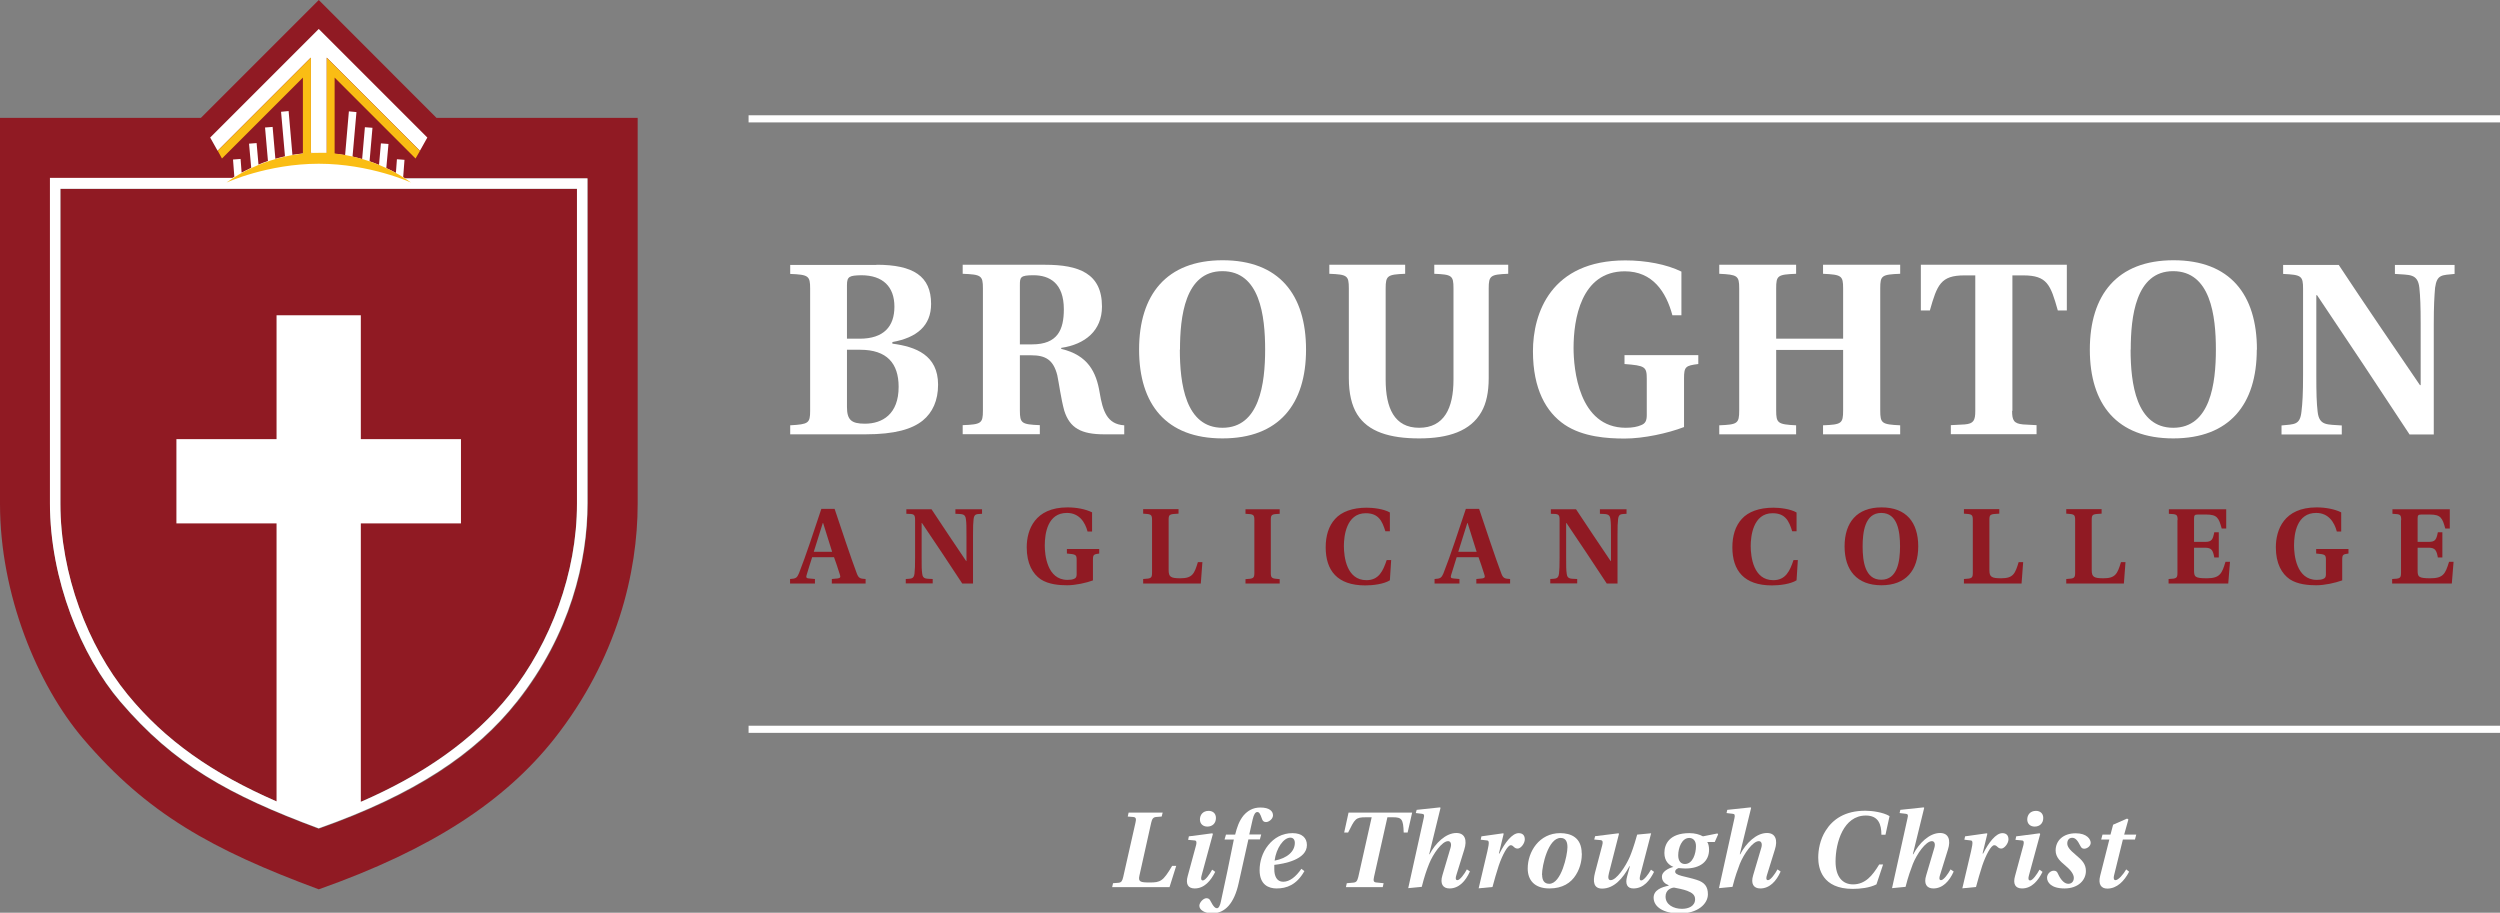 <?xml version="1.0" encoding="UTF-8"?>
<svg id="Layer_2" data-name="Layer 2" xmlns="http://www.w3.org/2000/svg" xmlns:xlink="http://www.w3.org/1999/xlink" viewBox="0 0 171.76 62.71">
  <rect x="0" y="0" width="171.76" height="62.71" fill="#808080" stroke="none"/>
  <defs>
    <style>
      .cls-1 {
        clip-path: url(#clippath);
      }

      .cls-2 {
        fill: none;
      }

      .cls-2, .cls-3, .cls-4, .cls-5 {
        stroke-width: 0px;
      }

      .cls-3 {
        fill: #fabd14;
      }

      .cls-4 {
        fill: #901a23;
      }

      .cls-5 {
        fill: #fff;
      }
    </style>
    <clipPath id="clippath">
      <rect class="cls-2" width="171.76" height="62.71"/>
    </clipPath>
  </defs>
  <g id="Layer_1-2" data-name="Layer 1">
    <g class="cls-1">
      <path class="cls-5" d="M76.41,60.95l.06-.27.38-.03c.2-.02.26-.14.32-.4l.84-3.72c.06-.26.05-.38-.15-.4l-.38-.03.06-.27h2.34l-.07.27-.38.03c-.21.02-.28.14-.34.4l-.81,3.64c-.09.42.08.46.71.46.73,0,.92-.08,1.54-1.14h.28l-.46,1.46h-3.95Z"/>
      <path class="cls-5" d="M83.49,59.9c-.3.6-.74,1.14-1.41,1.14-.47,0-.63-.32-.48-.85l.58-2.14c.05-.21.02-.31-.13-.31l-.42-.04.05-.24,1.61-.21.04.05-.77,2.83c-.06.2-.06.36.08.36.17,0,.47-.42.64-.74l.21.15ZM83.54,56.2c0,.37-.25.59-.59.59-.3,0-.51-.19-.51-.49s.19-.59.6-.59c.27,0,.5.16.5.49"/>
      <path class="cls-5" d="M84.13,57.68l.1-.34h.63c.13-.51.27-.94.59-1.33.27-.3.62-.53,1.14-.53.63,0,.87.25.87.54,0,.24-.28.46-.48.46-.16,0-.23-.09-.27-.2-.13-.38-.2-.49-.33-.49-.13,0-.24.16-.32.52l-.23,1.02h.82l-.09.34h-.79l-.67,3.01c-.3,1.37-.93,2.07-1.81,2.07-.52,0-.89-.23-.89-.52,0-.22.27-.52.49-.52.16,0,.23.09.28.2.21.42.35.49.44.49.13,0,.22-.21.27-.46.2-.89.67-3.13.89-4.26h-.65Z"/>
      <path class="cls-5" d="M89.61,59.86c-.53.94-1.22,1.18-1.9,1.18-.54,0-1.17-.24-1.17-1.26,0-.58.19-1.22.59-1.71.4-.5.96-.83,1.67-.83.66,0,.99.33.99.82,0,1.01-1.59,1.29-2.24,1.36,0,.07,0,.24,0,.31,0,.44.16.85.61.85s.88-.35,1.25-.89l.21.16ZM88.96,57.91c0-.21-.1-.36-.31-.36-.46,0-.97.72-1.08,1.58.88-.17,1.39-.64,1.39-1.22"/>
      <path class="cls-5" d="M97.02,55.83l-.31,1.37h-.27c-.03-.93-.14-1.05-.74-1.05h-.38l-.92,4.1c-.06.26-.03.37.17.38l.49.05-.06.27h-2.53l.06-.27.45-.04c.22-.02.27-.13.34-.39l.92-4.1h-.41c-.7,0-.74.11-1.21,1.05h-.27l.3-1.37h4.36Z"/>
      <path class="cls-5" d="M100.98,59.89c-.28.63-.74,1.15-1.39,1.15-.46,0-.67-.32-.49-.91l.56-1.89c.08-.27,0-.45-.17-.45-.42,0-1.03.87-1.31,1.57-.17.43-.31.82-.5,1.57l-.93.09,1.06-4.79c.06-.23.03-.31-.12-.32l-.42-.05.06-.22,1.6-.17.04.03-.78,3.19h.03c.39-.75,1.1-1.46,1.84-1.46.59,0,.75.49.54,1.14l-.54,1.74c-.07.21-.07.36.07.36.17,0,.48-.42.65-.74l.22.15Z"/>
      <path class="cls-5" d="M101.59,61.03l.6-2.55c.15-.65.11-.73-.04-.74l-.42-.05.05-.23,1.49-.21.04.03-.33,1.36h.04c.37-.74.87-1.4,1.32-1.4.28,0,.42.16.42.43,0,.27-.27.63-.49.63-.27,0-.27-.23-.48-.23s-.57.67-.82,1.4c-.17.53-.29.95-.43,1.47l-.93.09Z"/>
      <path class="cls-5" d="M108.68,58.64c0,.33-.06.92-.41,1.47-.34.55-.92.93-1.82.93-1.03,0-1.49-.58-1.49-1.37,0-1.15.79-2.43,2.23-2.43.71,0,1.48.28,1.48,1.4M105.95,60.1c0,.4.16.62.49.62.83,0,1.25-1.98,1.25-2.51,0-.34-.09-.64-.47-.64-.85,0-1.28,1.89-1.28,2.54"/>
      <path class="cls-5" d="M113.44,57.25l-.75,2.88c-.05.2-.06.36.07.36.18,0,.49-.42.67-.74l.21.15c-.3.6-.72,1.14-1.42,1.14-.42,0-.58-.3-.43-.83l.19-.7h-.03c-.45.85-1.07,1.54-1.88,1.54-.59,0-.64-.49-.49-1.08l.5-1.9c.06-.22.04-.33-.11-.35l-.44-.04.06-.23,1.61-.2.03.04-.69,2.7c-.08.31-.05.48.12.48.39,0,1.01-.9,1.32-1.62.11-.27.27-.68.5-1.51l.95-.09Z"/>
      <path class="cls-5" d="M117.3,57.86c.08.1.12.34.12.51,0,.8-.58,1.3-1.64,1.3-.15,0-.27-.02-.45-.03-.13.05-.24.12-.24.24s.11.21.45.3c.34.09.7.16,1.03.27.54.17.77.46.77.99,0,.67-.71,1.32-1.94,1.32-1.07,0-1.79-.43-1.79-1.09,0-.52.56-.73,1.04-.82v-.02c-.27-.12-.47-.28-.47-.61,0-.31.4-.56.79-.66h0c-.28-.11-.62-.38-.62-.96s.32-1.36,1.72-1.36c.38,0,.69.09.93.22l1-.2.04.07-.23.52h-.51ZM116.46,61.78c0-.3-.21-.45-.55-.58-.23-.09-.73-.19-.9-.22-.22.02-.58.17-.58.62,0,.55.54.84,1.13.84.46,0,.9-.19.9-.66M115.3,58.76c0,.38.17.6.46.6.54,0,.76-.71.76-1.23,0-.38-.21-.56-.46-.56-.51,0-.76.67-.76,1.2"/>
      <path class="cls-5" d="M122.33,59.89c-.28.63-.74,1.15-1.39,1.15-.46,0-.67-.32-.49-.91l.56-1.89c.08-.27,0-.45-.17-.45-.42,0-1.03.87-1.31,1.57-.16.43-.31.82-.5,1.57l-.93.09,1.06-4.79c.05-.23.03-.31-.12-.32l-.42-.05.05-.22,1.6-.17.04.03-.78,3.19h.03c.39-.75,1.1-1.46,1.84-1.46.59,0,.75.49.54,1.14l-.54,1.74c-.07.21-.07.36.07.36.17,0,.48-.42.65-.74l.22.15Z"/>
      <path class="cls-5" d="M129.38,59.38l-.46,1.38c-.47.24-1.12.31-1.63.31-2.09,0-2.37-1.4-2.37-2.15,0-.52.12-1.24.51-1.85.49-.78,1.32-1.37,2.73-1.37.44,0,1.22.1,1.66.37l-.28,1.28h-.28c0-.71-.2-1.32-1.07-1.32-1.53,0-2.08,1.84-2.08,3.16,0,1.06.49,1.57,1.2,1.57.85,0,1.34-.61,1.8-1.37h.27Z"/>
      <path class="cls-5" d="M134.22,59.89c-.28.63-.74,1.15-1.39,1.15-.46,0-.68-.32-.49-.91l.56-1.89c.08-.27,0-.45-.17-.45-.42,0-1.03.87-1.31,1.57-.16.43-.31.82-.5,1.57l-.93.09,1.06-4.79c.06-.23.03-.31-.12-.32l-.42-.05.05-.22,1.6-.17.04.03-.78,3.19h.03c.39-.75,1.1-1.46,1.84-1.46.59,0,.75.49.54,1.14l-.54,1.74c-.07.21-.07.36.07.36.17,0,.48-.42.65-.74l.22.15Z"/>
      <path class="cls-5" d="M134.82,61.03l.6-2.55c.15-.65.11-.73-.04-.74l-.42-.05.05-.23,1.49-.21.04.03-.33,1.36h.04c.37-.74.87-1.4,1.32-1.4.28,0,.42.16.42.43,0,.27-.28.63-.49.63-.27,0-.27-.23-.49-.23s-.57.67-.82,1.4c-.17.53-.29.95-.43,1.47l-.93.09Z"/>
      <path class="cls-5" d="M140.33,59.9c-.3.6-.74,1.14-1.41,1.14-.47,0-.63-.32-.48-.85l.58-2.14c.05-.21.02-.31-.13-.31l-.42-.04.05-.24,1.61-.21.04.05-.77,2.83c-.06.2-.06.36.08.36.17,0,.47-.42.64-.74l.21.15ZM140.38,56.2c0,.37-.25.59-.59.59-.3,0-.51-.19-.51-.49s.19-.59.6-.59c.27,0,.5.16.5.49"/>
      <path class="cls-5" d="M143.64,57.9c0,.24-.26.41-.44.41-.13,0-.2-.05-.27-.19-.19-.38-.34-.56-.56-.56-.21,0-.34.15-.34.39,0,.21.14.42.59.79.42.35.69.62.69,1.1,0,.64-.54,1.2-1.47,1.2s-1.2-.43-1.2-.74c0-.25.23-.48.46-.48.16,0,.23.07.28.19.23.51.49.71.72.71s.38-.16.38-.41-.23-.55-.58-.84c-.32-.27-.67-.56-.67-1.04,0-.67.51-1.18,1.38-1.18.78,0,1.03.42,1.03.66"/>
      <path class="cls-5" d="M145.85,57.68l-.61,2.48c-.04.16-.02.31.1.31.2,0,.53-.38.74-.74l.2.16c-.34.65-.84,1.16-1.5,1.16-.42,0-.64-.29-.49-.88l.63-2.49h-.56l.09-.34h.55l.18-.68.96-.42.09.06-.29,1.04h.83l-.09.34h-.82Z"/>
      <path class="cls-5" d="M60.22,18.19c2.51,0,3.75.77,3.75,2.69,0,1.5-.98,2.32-2.66,2.62v.11c1.61.21,3.14.79,3.14,2.82,0,1.09-.38,1.91-1.05,2.46-.73.59-1.91.95-3.94.95h-5.17v-.62c1.25-.07,1.37-.14,1.37-1v-8.4c0-.87-.12-.95-1.37-1v-.62h5.94ZM58.19,23.27h.87c1.66,0,2.39-.84,2.39-2.2s-.78-2.16-2.28-2.16c-.8.02-.98.07-.98.68v3.68ZM58.19,27.95c0,.89.29,1.16,1.23,1.16,1.21,0,2.32-.66,2.32-2.53,0-1.61-.8-2.55-2.64-2.55h-.91v3.93Z"/>
      <path class="cls-5" d="M70.07,28.21c0,.87.12.95,1.37,1v.62h-5.3v-.62c1.27-.05,1.39-.12,1.39-1v-8.4c0-.88-.12-.95-1.39-1v-.62h5.66c2.32,0,3.91.59,3.91,2.87,0,1.66-1.16,2.6-2.8,2.84v.07c1.84.43,2.41,1.6,2.64,3,.21,1.25.5,2.18,1.69,2.25v.62h-1.37c-1.59,0-2.37-.43-2.75-1.62-.23-.84-.36-1.87-.48-2.44-.27-1.07-.82-1.37-1.78-1.37h-.79v3.82ZM70.07,23.66h.84c1.75,0,2.18-1,2.18-2.41,0-1.8-.98-2.34-2.09-2.34-.91,0-.93.14-.93.69v4.05Z"/>
      <path class="cls-5" d="M89.73,24.02c0,3.76-1.87,6.1-5.74,6.1s-5.73-2.34-5.73-6.1,1.87-6.14,5.74-6.14,5.73,2.35,5.73,6.14M81.06,24.02c0,2.32.38,5.37,2.93,5.37s2.93-3.05,2.93-5.37-.36-5.39-2.94-5.39-2.91,3.16-2.91,5.39"/>
      <path class="cls-5" d="M103.62,18.19v.62c-1.21.05-1.34.12-1.34,1v6.17c0,.95-.16,1.73-.5,2.32-.75,1.32-2.27,1.82-4.28,1.82s-3.51-.45-4.26-1.66c-.38-.61-.57-1.45-.57-2.48v-6.17c0-.88-.11-.95-1.34-1v-.62h5.21v.62c-1.21.05-1.34.12-1.34,1v6.28c0,1.93.59,3.3,2.3,3.3s2.36-1.34,2.36-3.3v-6.28c0-.88-.11-.95-1.32-1v-.62h5.08Z"/>
      <path class="cls-5" d="M115.7,29.34c-1.12.43-2.78.79-4.08.79-1.2,0-2.87-.11-4.12-.95-1.27-.86-2.18-2.44-2.18-5.05s1.23-6.24,6.35-6.24c1.41,0,2.84.27,3.85.77v3h-.62c-.43-1.61-1.36-3.02-3.27-3.02-3.03,0-3.52,3.34-3.52,5.26,0,1.43.34,5.49,3.59,5.49.46,0,.8-.07,1.05-.18.29-.11.39-.3.39-.7v-2.48c0-.84-.12-.91-1.53-1.02v-.61h5.07v.61c-.87.11-.98.18-.98.98v3.34Z"/>
      <path class="cls-5" d="M122.03,24.04v4.16c0,.87.11.96,1.37,1.02v.62h-5.28v-.62c1.25-.05,1.37-.12,1.37-1.02v-8.39c0-.87-.12-.94-1.37-1v-.62h5.28v.62c-1.27.05-1.37.12-1.37,1v3.46h4.6v-3.46c0-.87-.11-.94-1.38-1v-.62h5.3v.62c-1.27.05-1.37.12-1.37,1v8.39c0,.89.11.96,1.37,1.02v.62h-5.3v-.62c1.27-.05,1.38-.12,1.38-1.02v-4.16h-4.6Z"/>
      <path class="cls-5" d="M138.24,28.23c0,.64.11.87.75.93l.93.05v.62h-5.89v-.62l.95-.05c.62-.05.73-.28.73-.93v-9.31h-.75c-1.62,0-1.87.64-2.37,2.41h-.62v-3.14h10.03v3.14h-.62c-.5-1.77-.73-2.41-2.37-2.41h-.75v9.31Z"/>
      <path class="cls-5" d="M155.05,24.02c0,3.76-1.87,6.1-5.74,6.1s-5.73-2.34-5.73-6.1,1.87-6.14,5.75-6.14,5.73,2.35,5.73,6.14M146.38,24.02c0,2.32.38,5.37,2.93,5.37s2.93-3.05,2.93-5.37-.36-5.39-2.94-5.39-2.91,3.16-2.91,5.39"/>
      <path class="cls-5" d="M165.54,29.84c-2.09-3.19-4.21-6.37-6.35-9.56h-.05v5.48c0,1.29.02,1.91.09,2.52.11,1,.68.87,1.66.95v.62h-4.14v-.62c.89-.09,1.27-.02,1.37-.95.07-.57.11-1.23.11-2.52v-5.92c0-.89-.12-.96-1.37-1.02v-.62h3.82c1.77,2.68,3.69,5.49,5.58,8.26h.05v-4.19c0-1.27-.03-1.91-.09-2.5-.11-1-.7-.87-1.68-.95v-.62h4.1v.62c-.87.09-1.21.02-1.34.95-.05.59-.09,1.23-.09,2.5v7.58h-1.68Z"/>
      <rect class="cls-5" x="51.43" y="49.86" width="120.33" height=".49"/>
      <rect class="cls-5" x="51.43" y="7.92" width="120.33" height=".49"/>
      <path class="cls-4" d="M57.15,40.09v-.31l.41-.04c.18-.02.2-.11.14-.27-.13-.41-.31-.96-.4-1.19h-1.5c-.13.42-.28.85-.38,1.22-.05.15-.03.23.14.24l.43.04v.31h-1.71v-.31c.41-.02.48-.09.61-.39.47-1.18,1.07-3.02,1.54-4.43h.91c.43,1.29,1.14,3.42,1.53,4.45.12.31.22.35.6.37v.31h-2.32ZM56.55,35.93h-.02c-.18.56-.4,1.29-.62,1.98h1.26c-.17-.52-.47-1.5-.62-1.98"/>
      <path class="cls-4" d="M66.11,40.09c-.93-1.42-1.83-2.77-2.77-4.16h-.02v2.34c0,.62,0,.88.04,1.15.04.4.32.33.72.36v.3h-1.85v-.3c.37-.03.55.01.6-.37.03-.25.04-.52.04-1.13v-2.53c0-.41-.05-.45-.6-.45v-.31h1.73c.76,1.16,1.56,2.34,2.38,3.56h.02s0-1.76,0-1.76c0-.61,0-.87-.04-1.13-.04-.4-.33-.33-.72-.36v-.31h1.83v.31c-.37.03-.53-.02-.58.36-.03.26-.04.51-.04,1.13v3.3h-.75Z"/>
      <path class="cls-4" d="M75.11,39.87c-.49.18-1.22.34-1.79.34-.52,0-1.27-.05-1.82-.41-.55-.38-.96-1.07-.96-2.2,0-1.19.55-2.74,2.8-2.74.63,0,1.24.12,1.69.34v1.32h-.31c-.17-.65-.58-1.28-1.42-1.28-1.32,0-1.52,1.4-1.52,2.24,0,.62.15,2.36,1.56,2.36.2,0,.34-.02.45-.07.13-.05.18-.13.18-.31v-.99c0-.36-.05-.39-.67-.44v-.31h2.22v.31c-.38.05-.43.08-.43.43v1.42Z"/>
      <path class="cls-4" d="M80.29,39.17c0,.47.15.56.81.56.83,0,.96-.32,1.2-1.11h.31l-.11,1.47h-3.96v-.31c.56-.03.61-.06.61-.45v-3.6c0-.38-.06-.41-.61-.44v-.31h2.43v.31c-.64.03-.68.05-.68.44v3.43Z"/>
      <path class="cls-4" d="M87.31,39.34c0,.38.05.41.61.45v.3h-2.35v-.3c.55-.03.61-.06.61-.45v-3.6c0-.38-.05-.42-.61-.44v-.31h2.35v.31c-.57.02-.61.06-.61.44v3.6Z"/>
      <path class="cls-4" d="M95.58,38.46l-.09,1.41c-.42.26-1.16.35-1.69.35-1.92,0-2.72-1.02-2.72-2.62,0-.78.2-1.46.65-1.95.44-.49,1.19-.77,2.17-.77.42,0,1.17.08,1.59.33v1.29h-.31c-.22-.71-.47-1.24-1.35-1.24-1.35,0-1.5,1.61-1.5,2.25,0,.76.19,2.35,1.55,2.35.85,0,1.14-.63,1.39-1.38h.31Z"/>
      <path class="cls-4" d="M101.43,40.09v-.31l.41-.04c.18-.02.2-.11.14-.27-.13-.41-.31-.96-.4-1.19h-1.5c-.13.42-.27.85-.38,1.22-.05.15-.03.23.14.24l.43.04v.31h-1.71v-.31c.41-.02.48-.09.61-.39.47-1.18,1.07-3.02,1.54-4.43h.91c.43,1.29,1.14,3.42,1.53,4.45.12.31.22.35.6.37v.31h-2.32ZM100.83,35.93h-.02c-.18.56-.4,1.29-.62,1.98h1.26c-.17-.52-.47-1.5-.62-1.98"/>
      <path class="cls-4" d="M110.39,40.09c-.93-1.42-1.83-2.77-2.77-4.16h-.02v2.34c0,.62,0,.88.04,1.15.04.4.32.33.72.36v.3h-1.85v-.3c.37-.03.55.01.6-.37.03-.25.04-.52.04-1.13v-2.53c0-.41-.05-.45-.6-.45v-.31h1.73c.76,1.16,1.56,2.34,2.38,3.56h.02s0-1.76,0-1.76c0-.61,0-.87-.04-1.13-.04-.4-.33-.33-.72-.36v-.31h1.83v.31c-.37.03-.53-.02-.58.36-.03.26-.04.51-.04,1.13v3.3h-.75Z"/>
      <path class="cls-4" d="M123.52,38.46l-.09,1.41c-.42.26-1.16.35-1.69.35-1.92,0-2.72-1.02-2.72-2.62,0-.78.2-1.46.65-1.95.44-.49,1.19-.77,2.17-.77.42,0,1.17.08,1.59.33v1.29h-.3c-.22-.71-.47-1.24-1.35-1.24-1.35,0-1.5,1.61-1.5,2.25,0,.76.19,2.35,1.55,2.35.85,0,1.14-.63,1.39-1.38h.31Z"/>
      <path class="cls-4" d="M131.79,37.54c0,1.65-.85,2.67-2.53,2.67s-2.53-1.03-2.53-2.67.84-2.68,2.54-2.68,2.52,1.03,2.52,2.68M127.97,37.54c0,1.02.16,2.29,1.28,2.29s1.29-1.28,1.29-2.29-.16-2.3-1.29-2.3-1.28,1.33-1.28,2.3"/>
      <path class="cls-4" d="M136.68,39.17c0,.47.15.56.81.56.83,0,.96-.32,1.2-1.11h.31l-.11,1.47h-3.96v-.31c.56-.03.61-.06.61-.45v-3.6c0-.38-.06-.41-.61-.44v-.31h2.43v.31c-.64.03-.68.05-.68.44v3.43Z"/>
      <path class="cls-4" d="M143.71,39.17c0,.47.15.56.81.56.83,0,.96-.32,1.2-1.11h.31l-.11,1.47h-3.96v-.31c.56-.03.61-.06.61-.45v-3.6c0-.38-.06-.41-.61-.44v-.31h2.43v.31c-.64.03-.68.05-.68.44v3.43Z"/>
      <path class="cls-4" d="M149.61,35.74c0-.38-.04-.42-.6-.44v-.31h3.94v1.32h-.31c-.2-.73-.31-.96-1.07-.96h-.57c-.21,0-.26.05-.26.27v1.61h.75c.47,0,.54-.16.64-.66h.31v1.73h-.31c-.09-.49-.18-.67-.64-.67h-.75v1.54c0,.46.05.56.88.56.89,0,1.04-.32,1.28-1.13h.31l-.12,1.49h-4.1v-.31c.56-.02.61-.06.61-.45v-3.6Z"/>
      <path class="cls-4" d="M160.93,39.87c-.49.18-1.22.34-1.79.34-.52,0-1.27-.05-1.82-.41-.55-.38-.96-1.07-.96-2.2,0-1.19.55-2.74,2.8-2.74.63,0,1.24.12,1.69.34v1.32h-.3c-.17-.65-.58-1.28-1.42-1.28-1.32,0-1.52,1.4-1.52,2.24,0,.62.15,2.36,1.56,2.36.2,0,.34-.02.45-.07.13-.05.18-.13.18-.31v-.99c0-.36-.05-.39-.67-.44v-.31h2.22v.31c-.38.05-.43.08-.43.43v1.42Z"/>
      <path class="cls-4" d="M164.97,35.74c0-.38-.04-.42-.6-.44v-.31h3.94v1.32h-.31c-.2-.73-.31-.96-1.07-.96h-.57c-.21,0-.26.05-.26.27v1.61h.75c.47,0,.54-.16.64-.66h.31v1.73h-.31c-.09-.49-.18-.67-.64-.67h-.75v1.54c0,.46.05.56.88.56.89,0,1.03-.32,1.28-1.13h.31l-.12,1.49h-4.1v-.31c.56-.02.61-.06.61-.45v-3.6Z"/>
      <path class="cls-4" d="M43.79,8.1h-13.8S21.9,0,21.9,0l-8.1,8.1H0v26.51C0,40.85,2.56,47.05,5.73,50.77c4.38,5.13,8.83,7.61,16.17,10.33,7.79-2.75,12.79-6.07,16.17-10.33,4.34-5.5,5.74-11.47,5.74-16.15V8.1ZM35.53,48.23c-2.84,3.6-7.06,6.4-13.63,8.71-6.18-2.3-9.94-4.39-13.63-8.71-2.67-3.13-4.83-8.36-4.83-13.62V12.26h36.93s.01,22.35.01,22.35c0,3.95-1.18,8.99-4.84,13.62"/>
      <path class="cls-4" d="M39.64,12.97H4.15v21.64c0,4.84,1.88,9.76,4.62,13.11,3.1,3.79,7.16,6.3,13.12,8.5,5.53-1.94,10.08-4.68,13.12-8.5,2.81-3.54,4.63-8.37,4.63-13.11V12.97Z"/>
      <path class="cls-5" d="M40.36,12.25h-12.53s-.09-.05-.13-.08l.09-1.19-.52-.04-.07.94c-.19-.11-.41-.22-.66-.33l.15-1.66-.52-.04-.13,1.48c-.21-.09-.42-.17-.65-.25l.2-2.3-.52-.04-.19,2.19c-.21-.06-.43-.12-.66-.17l.27-3.06-.52-.05-.26,3.01c-.48-.08-1-.13-1.53-.15h.27V3.96l6.4,6.4.51-.91-7.46-7.46-7.46,7.46.51.91,6.4-6.4v6.54h.18c-.5.02-.99.06-1.44.14l-.26-3.01-.52.05.27,3.06c-.23.05-.45.11-.66.17l-.19-2.19-.52.04.2,2.3c-.23.08-.45.16-.65.25l-.13-1.48-.52.04.15,1.66c-.24.11-.46.23-.66.33l-.07-.94-.52.04.09,1.18s-.1.06-.13.08H3.43v22.35c0,5.26,2.16,10.49,4.83,13.62,3.69,4.32,7.44,6.42,13.63,8.72,6.57-2.32,10.79-5.12,13.63-8.72,3.66-4.63,4.84-9.67,4.84-13.62V12.25ZM35.02,47.72c-2.49,3.13-6,5.54-10.23,7.37v-19.13h6.88v-5.79h-6.88v-8.51h-5.79v8.51h-6.88v5.79h6.88v19.1c-4.43-1.93-7.66-4.2-10.23-7.34-2.74-3.35-4.62-8.27-4.62-13.11V12.97h35.49v21.64c.01,4.74-1.81,9.57-4.62,13.11"/>
      <path class="cls-3" d="M28.55,10.89l.3-.52-6.4-6.4v6.53c-.19,0-.38-.01-.57,0-.18,0-.35,0-.52.02V3.96l-6.4,6.4.29.53,5.56-5.56v5.22c-.06,0-.11.01-.15.02-3.06.37-5.09,1.97-5.09,1.97,0,0,2.81-1.29,6.33-1.29s6.33,1.29,6.33,1.29c0,0-2.01-1.59-5.05-1.97-.05,0-.11-.02-.19-.02v-5.22l5.56,5.56Z"/>
    </g>
  </g>
</svg>